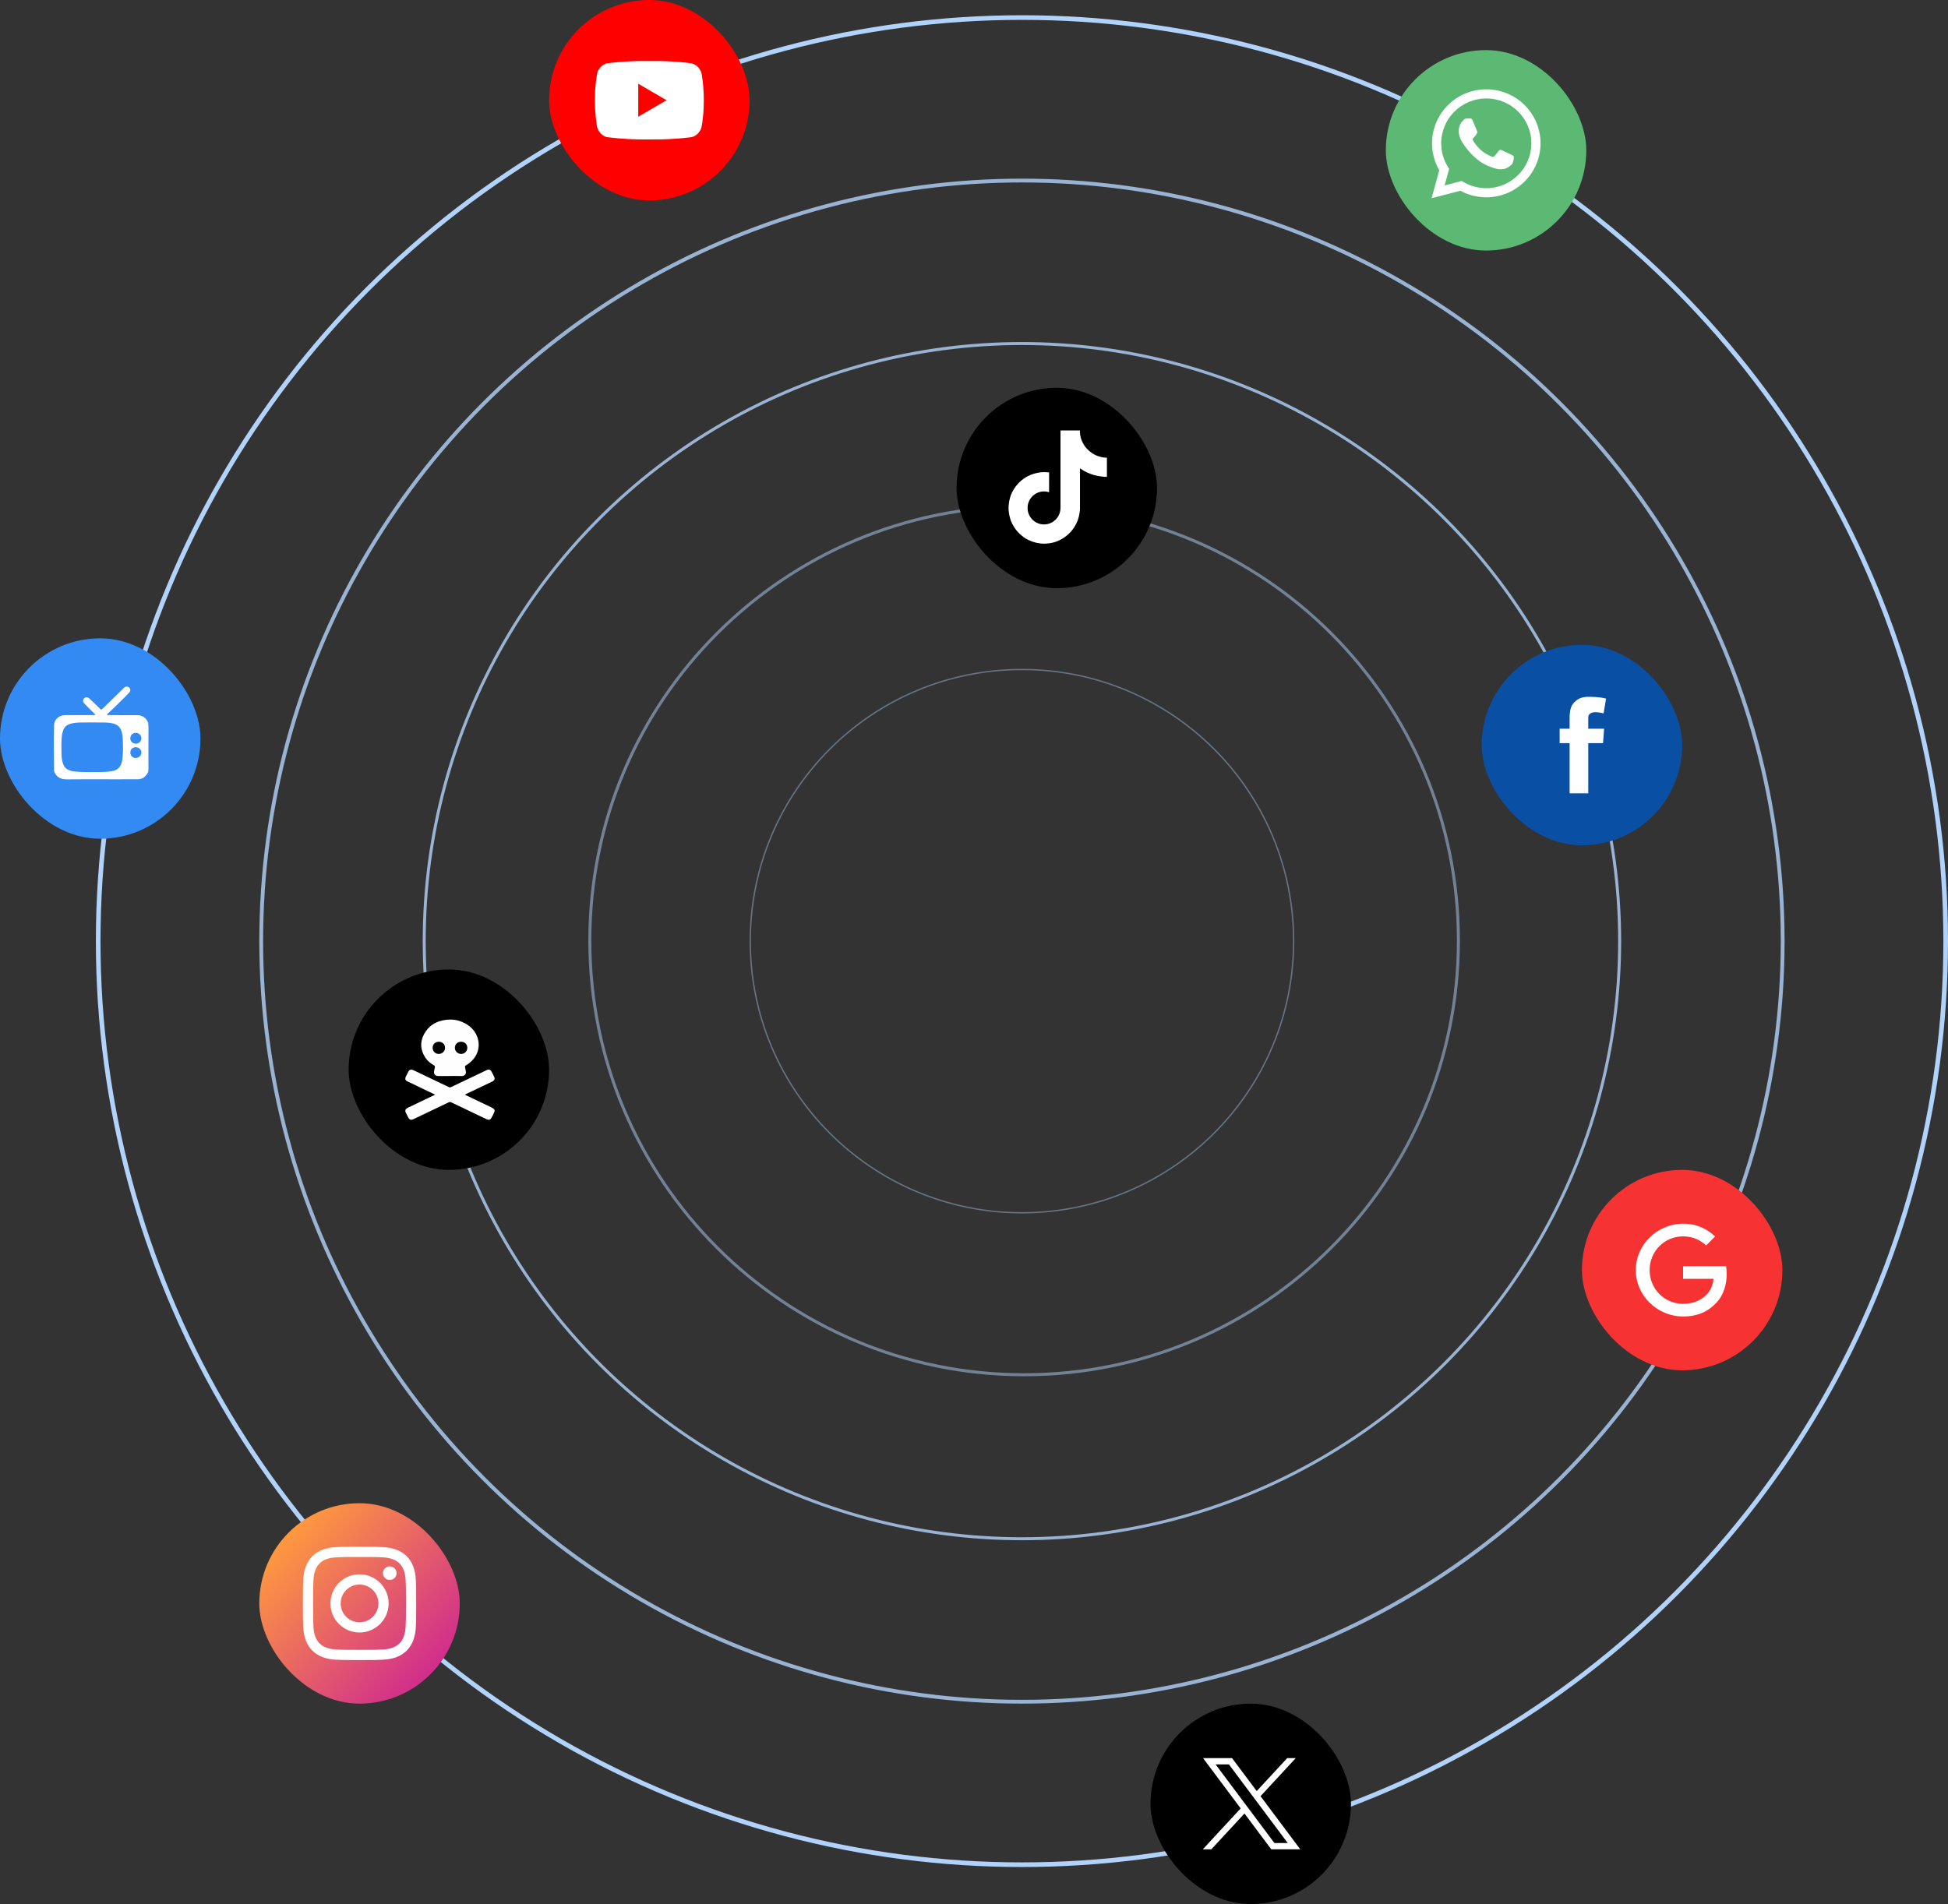 <svg xmlns="http://www.w3.org/2000/svg" width="894" height="874" viewBox="0 0 894 874" fill="none"><rect x="0" y="0" width="894" height="874" fill="#333333" stroke="none"/><circle cx="469" cy="432" r="124.688" stroke="#B1D3FB" stroke-opacity="0.4" stroke-width="0.625"></circle><circle cx="469" cy="432" r="274.312" stroke="#B1D3FB" stroke-opacity="0.8" stroke-width="1.375"></circle><path d="M669.312 431.73C669.312 541.807 580.077 631.042 470 631.042C359.923 631.042 270.688 541.807 270.688 431.73C270.688 321.653 359.923 232.417 470 232.417C580.077 232.417 669.312 321.653 669.312 431.73Z" stroke="#B1D3FB" stroke-opacity="0.5" stroke-width="1.375"></path><circle cx="469" cy="432" r="349.125" stroke="#B1D3FB" stroke-opacity="0.8" stroke-width="1.75"></circle><circle cx="469" cy="432" r="423.938" stroke="#B1D3FB" stroke-width="2.125"></circle><rect y="293" width="92" height="92" rx="46" fill="#338AF3"></rect><g clip-path="url(#clip0_436_840)"><path d="M68.021 354.263C67.789 354.691 67.597 355.146 67.317 355.541C66.31 356.97 64.916 357.705 63.135 357.705C59.021 357.705 54.907 357.709 50.794 357.709C44.117 357.709 37.44 357.644 30.767 357.74C27.835 357.781 25.831 356.72 24.811 353.985C24.78 346.97 24.58 339.954 24.817 332.939C24.821 332.824 24.808 332.709 24.804 332.595C25.021 330.403 26.824 328.579 29.05 328.345C30.504 328.192 31.965 328.264 33.423 328.257C36.646 328.242 39.869 328.246 43.092 328.236C43.297 328.236 43.587 328.33 43.686 328.14C43.82 327.883 43.505 327.756 43.355 327.606C41.956 326.2 40.546 324.805 39.142 323.405C38.944 323.207 38.751 323.004 38.571 322.79C37.949 322.054 37.99 321.106 38.666 320.482C39.273 319.923 40.217 319.933 40.901 320.535C42.637 322.065 44.268 323.7 45.891 325.34C46.356 325.811 46.601 325.779 47.056 325.331C50.281 322.154 53.538 319.007 56.781 315.848C57.306 315.336 57.861 314.963 58.659 315.247C59.831 315.663 60.19 316.963 59.346 317.863C57.082 320.279 54.678 322.561 52.318 324.884C51.258 325.926 50.142 326.914 49.023 327.955C49.424 328.332 49.718 328.235 49.974 328.236C54.232 328.257 58.49 328.309 62.748 328.266C65.371 328.239 67.052 329.446 68.022 331.763C68.233 333.789 68.111 335.822 68.12 337.851C68.139 342.934 68.125 348.017 68.128 353.1C68.128 353.492 68.12 353.882 68.021 354.265V354.263ZM42.344 354.401C45.165 354.384 47.99 354.453 50.794 354.087C52.837 353.819 54.605 353.051 55.476 351.014C55.805 350.244 56.023 349.442 56.133 348.614C56.496 345.873 56.485 343.118 56.383 340.367C56.318 338.615 56.245 336.853 55.597 335.175C55.122 333.943 54.303 333.044 53.08 332.514C51.383 331.779 49.561 331.678 47.757 331.647C44.137 331.586 40.515 331.611 36.895 331.643C35.415 331.656 33.937 331.817 32.5 332.193C30.884 332.614 29.661 333.501 29.062 335.096C28.72 336.008 28.478 336.944 28.375 337.914C28.081 340.683 28.185 343.459 28.232 346.234C28.253 347.534 28.413 348.814 28.768 350.071C29.196 351.59 29.986 352.816 31.533 353.447C32.295 353.757 33.079 353.999 33.896 354.099C36.704 354.443 39.527 354.382 42.347 354.404L42.344 354.401ZM59.816 345.417C59.789 346.831 60.819 347.9 62.237 347.932C63.66 347.964 64.854 346.873 64.884 345.514C64.913 344.131 63.804 343.012 62.369 342.979C60.873 342.944 59.843 343.928 59.816 345.417ZM59.803 338.91C59.809 340.329 60.908 341.388 62.363 341.376C63.756 341.363 64.87 340.268 64.872 338.909C64.875 337.52 63.732 336.394 62.325 336.398C60.886 336.401 59.797 337.486 59.803 338.91Z" fill="white"></path></g><rect x="680" y="296" width="92" height="92" rx="46" fill="#0950A5"></rect><path d="M732.263 326.912C734.039 326.912 735.936 327.465 735.936 327.465L737.074 320.682C737.074 320.682 734.66 319.852 728.9 319.852C725.365 319.852 723.313 321.201 721.813 323.191C720.399 325.077 720.347 328.105 720.347 330.061V334.508H715.778V341.135H720.347V364.148H728.9V341.135H735.677L736.177 334.508H728.9V329.334C728.9 327.552 730.487 326.912 732.263 326.912Z" fill="white"></path><rect x="160" y="445" width="92" height="92" rx="46" fill="black"></rect><g clip-path="url(#clip1_436_840)"><path d="M206.567 493.92C204.743 493.92 202.919 493.919 201.095 493.92C199.835 493.922 199.045 493.097 199.193 491.869C199.27 491.235 199.426 490.609 199.572 489.984C199.671 489.561 199.587 489.269 199.175 489.032C197.599 488.127 196.203 487.003 195.206 485.486C192.957 482.061 192.642 478.498 194.547 474.818C195.517 472.944 196.86 471.381 198.655 470.216C200.603 468.954 202.774 468.319 205.074 468.083C207.47 467.837 209.796 468.131 212.012 469.075C215.163 470.417 217.659 472.459 218.932 475.68C220.598 479.9 219.488 484.307 216.052 487.422C215.351 488.058 214.59 488.612 213.764 489.077C213.45 489.254 213.337 489.473 213.418 489.831C213.571 490.514 213.698 491.203 213.823 491.892C213.993 492.828 213.256 493.967 211.992 493.925C210.186 493.865 208.375 493.909 206.567 493.909C206.567 493.913 206.567 493.917 206.567 493.92ZM214.462 480.958C214.449 479.236 213.165 478.179 211.581 478.18C209.969 478.181 208.749 479.398 208.75 481.001C208.75 482.518 210.086 483.794 211.663 483.783C213.224 483.772 214.467 482.517 214.462 480.958ZM198.545 480.932C198.521 482.466 199.753 483.752 201.275 483.782C202.897 483.814 204.235 482.571 204.253 481.015C204.271 479.41 203.061 478.191 201.422 478.182C199.763 478.174 198.579 479.329 198.545 480.933V480.932Z" fill="#FEFEFE"></path><path d="M213.37 502.457C213.719 502.73 214.093 502.844 214.438 503.01C218.189 504.809 221.942 506.603 225.692 508.404C225.956 508.531 226.218 508.674 226.449 508.851C226.937 509.228 227.132 509.732 226.909 510.316C226.5 511.389 225.978 512.415 225.355 513.381C224.919 514.058 224.219 514.166 223.374 513.772C222.267 513.256 221.17 512.721 220.068 512.195C215.743 510.132 211.415 508.073 207.095 505.999C206.677 505.798 206.325 505.797 205.907 505.997C200.554 508.565 195.196 511.123 189.838 513.68C188.599 514.271 187.934 514.048 187.304 512.834C186.972 512.196 186.643 511.558 186.32 510.916C185.74 509.76 185.971 509.061 187.152 508.492C190.201 507.022 193.256 505.564 196.309 504.102C197.423 503.568 198.538 503.034 199.706 502.476C197.998 501.658 196.34 500.865 194.683 500.071C192.097 498.832 189.506 497.606 186.933 496.345C186.004 495.89 185.781 495.194 186.211 494.281C186.594 493.465 187.012 492.665 187.434 491.867C187.936 490.913 188.799 490.788 189.607 491.174C190.905 491.794 192.202 492.415 193.5 493.034C197.673 495.025 201.848 497.012 206.018 499.011C206.378 499.184 206.677 499.159 207.029 498.991C212.453 496.393 217.881 493.804 223.311 491.218C224.363 490.717 225.094 490.959 225.626 491.97C226.003 492.687 226.371 493.409 226.73 494.135C227.259 495.206 226.993 495.93 225.897 496.453C222.172 498.231 218.446 500.009 214.721 501.79C214.279 502.001 213.841 502.225 213.37 502.457Z" fill="#FEFEFE"></path></g><rect x="439" y="178" width="92" height="92" rx="46" fill="black"></rect><path d="M502.378 208.706C502.026 208.524 501.684 208.326 501.352 208.11C500.388 207.474 499.504 206.725 498.719 205.878C496.754 203.636 496.021 201.362 495.751 199.769H495.761C495.536 198.448 495.629 197.593 495.643 197.593H486.697V232.101C486.697 232.564 486.697 233.022 486.677 233.474C486.677 233.531 486.672 233.583 486.669 233.643C486.669 233.668 486.669 233.694 486.663 233.72C486.663 233.727 486.663 233.733 486.663 233.74C486.569 234.978 486.171 236.174 485.505 237.223C484.838 238.271 483.924 239.141 482.841 239.754C481.713 240.394 480.437 240.73 479.14 240.728C474.972 240.728 471.593 237.338 471.593 233.151C471.593 228.964 474.972 225.573 479.14 225.573C479.929 225.572 480.713 225.696 481.463 225.94L481.474 216.854C479.197 216.56 476.883 216.741 474.679 217.384C472.475 218.027 470.429 219.119 468.669 220.59C467.127 221.927 465.83 223.522 464.838 225.303C464.46 225.952 463.036 228.562 462.863 232.798C462.755 235.202 463.478 237.693 463.823 238.722V238.744C464.04 239.35 464.881 241.419 466.252 243.163C467.357 244.562 468.663 245.791 470.127 246.81V246.788L470.149 246.81C474.48 249.746 479.282 249.553 479.282 249.553C480.113 249.519 482.898 249.553 486.06 248.058C489.567 246.401 491.564 243.931 491.564 243.931C492.84 242.456 493.854 240.775 494.563 238.959C495.373 236.837 495.643 234.291 495.643 233.273V214.966C495.752 215.031 497.197 215.984 497.197 215.984C497.197 215.984 499.28 217.316 502.529 218.183C504.86 218.8 508 218.93 508 218.93V210.071C506.9 210.19 504.665 209.843 502.378 208.706Z" fill="white"></path><rect x="636" y="23" width="92" height="92" rx="46" fill="#5BB974"></rect><path fill-rule="evenodd" clip-rule="evenodd" d="M699.715 48.266C695.015 43.583 688.765 41.002 682.105 41C668.382 41 657.214 52.114 657.209 65.774C657.207 70.141 658.354 74.404 660.532 78.16L657 91L670.198 87.555C673.834 89.529 677.928 90.569 682.094 90.57H682.105C695.825 90.57 706.995 79.455 707 65.794C707.002 59.174 704.415 52.95 699.715 48.267V48.266ZM682.105 86.386H682.097C678.384 86.385 674.742 85.391 671.565 83.516L670.809 83.069L662.977 85.114L665.067 77.514L664.575 76.735C662.504 73.456 661.41 69.666 661.412 65.775C661.417 54.422 670.699 45.184 682.113 45.184C687.64 45.187 692.835 47.331 696.742 51.224C700.649 55.116 702.799 60.291 702.797 65.792C702.792 77.147 693.51 86.385 682.105 86.385V86.386ZM693.455 70.963C692.833 70.653 689.775 69.156 689.204 68.95C688.633 68.743 688.219 68.64 687.805 69.26C687.391 69.88 686.198 71.275 685.835 71.687C685.472 72.1 685.11 72.151 684.488 71.841C683.866 71.531 681.861 70.878 679.485 68.769C677.636 67.127 676.387 65.101 676.024 64.481C675.661 63.861 675.986 63.525 676.296 63.218C676.576 62.94 676.918 62.494 677.23 62.133C677.541 61.772 677.644 61.513 677.852 61.101C678.06 60.687 677.956 60.326 677.801 60.016C677.645 59.706 676.401 56.659 675.882 55.42C675.377 54.213 674.864 54.377 674.483 54.357C674.12 54.339 673.706 54.335 673.291 54.335C672.875 54.335 672.202 54.49 671.631 55.11C671.061 55.73 669.454 57.228 669.454 60.274C669.454 63.32 671.683 66.265 671.994 66.678C672.306 67.092 676.381 73.344 682.621 76.027C684.105 76.665 685.264 77.046 686.167 77.331C687.657 77.803 689.013 77.736 690.085 77.577C691.28 77.399 693.765 76.079 694.283 74.633C694.801 73.187 694.801 71.947 694.646 71.689C694.491 71.431 694.076 71.276 693.454 70.966L693.455 70.963Z" fill="white"></path><rect x="528" y="782" width="92" height="92" rx="46" fill="black"></rect><path d="M552.109 807L569.383 830.096L552 848.875H555.912L571.131 832.434L583.427 848.875H596.74L578.494 824.479L594.674 807H590.762L576.747 822.141L565.422 807H552.109ZM557.862 809.882H563.978L590.986 845.993H584.87L557.862 809.882Z" fill="white"></path><rect x="252" width="92" height="92" rx="46" fill="#FF0000"></rect><g clip-path="url(#clip2_436_840)"><path d="M312.902 63.434C312.531 63.484 312.152 63.449 311.786 63.545C311.585 63.556 311.384 63.565 311.183 63.576C310.4 63.628 309.615 63.667 308.834 63.736C308.427 63.772 308.013 63.712 307.612 63.831C307.361 63.84 307.109 63.85 306.858 63.858C306.558 63.838 306.261 63.871 305.965 63.91C305.669 63.915 305.372 63.92 305.075 63.925C304.753 63.941 304.431 63.956 304.109 63.973C303.836 63.977 303.562 63.98 303.29 63.985C303.014 63.987 302.739 63.99 302.463 63.993C302.394 63.995 302.325 63.996 302.256 63.997C301.185 63.997 300.114 63.999 299.043 63.999C297.299 63.999 295.555 63.999 293.812 64C293.515 63.996 293.219 63.991 292.922 63.987C292.647 63.984 292.372 63.982 292.096 63.979L291.894 63.973C291.391 63.917 290.886 63.895 290.379 63.916L289.839 63.901C289.426 63.831 289.011 63.824 288.594 63.842C288.548 63.84 288.503 63.838 288.457 63.837C287.481 63.765 286.506 63.691 285.53 63.622C285.11 63.593 284.69 63.575 284.269 63.552C284.023 63.468 283.768 63.48 283.514 63.482C283.155 63.385 282.781 63.42 282.418 63.364C282.3 63.358 282.182 63.351 282.065 63.344C281.659 63.255 281.247 63.244 280.835 63.212C280.561 63.185 280.292 63.105 280.012 63.131C279.721 63.037 279.416 63.045 279.118 63.004C278.996 62.988 278.874 62.962 278.751 62.958C278.27 62.937 277.864 62.655 277.405 62.56C277.319 62.39 277.133 62.373 276.996 62.279C276.63 62.03 276.251 61.797 275.935 61.477C275.852 61.392 275.774 61.275 275.627 61.29L275.629 61.292C275.534 60.952 275.212 60.783 275.053 60.487C274.867 60.141 274.659 59.808 274.462 59.469C274.343 59.166 274.225 58.862 274.108 58.559C274.065 58.37 274.021 58.182 273.979 57.993C273.969 57.901 273.959 57.808 273.95 57.716C273.889 57.362 273.828 57.007 273.767 56.653C273.785 56.415 273.709 56.19 273.68 55.958C273.637 55.653 273.593 55.347 273.549 55.042C273.574 54.778 273.486 54.526 273.468 54.268C273.453 54.094 273.436 53.92 273.421 53.747C273.328 52.702 273.236 51.657 273.143 50.614C273.137 50.402 273.13 50.19 273.124 49.978C273.104 49.603 273.086 49.228 273.067 48.853C273.087 48.475 273.051 48.1 273.011 47.726C273.044 47.516 273.033 47.306 273.008 47.095C273.006 46.791 273.005 46.487 273.003 46.182C273.003 45.901 273.004 45.618 273.005 45.337C273.008 45.128 273.01 44.919 273.012 44.71C273.025 44.311 273.038 43.912 273.051 43.512C273.057 43.207 273.063 42.901 273.069 42.596C273.087 42.314 273.106 42.032 273.124 41.749C273.134 41.469 273.143 41.189 273.152 40.908C273.273 40.282 273.252 39.641 273.331 39.01C273.34 38.87 273.348 38.732 273.357 38.592C273.444 38.173 273.477 37.748 273.494 37.321C273.58 37.144 273.56 36.953 273.563 36.765C273.626 36.364 273.689 35.962 273.752 35.561C273.784 35.353 273.856 35.151 273.837 34.935C274.001 34.255 274.046 33.547 274.302 32.888C274.42 32.629 274.538 32.369 274.657 32.109C275.16 31.305 275.776 30.606 276.519 30.028C277.099 29.645 277.716 29.34 278.36 29.089C279.187 28.989 280.013 28.89 280.84 28.79C281.161 28.746 281.491 28.773 281.806 28.673C282.058 28.675 282.312 28.685 282.557 28.603C283.133 28.6 283.703 28.543 284.272 28.459C284.548 28.442 284.833 28.517 285.093 28.36C285.418 28.425 285.738 28.396 286.057 28.318C286.382 28.325 286.706 28.326 287.026 28.251C287.275 28.242 287.524 28.234 287.773 28.226C288.071 28.206 288.37 28.187 288.668 28.167C288.805 28.164 288.943 28.161 289.081 28.158C289.515 28.137 289.949 28.116 290.384 28.095C290.591 28.091 290.798 28.087 291.004 28.082C291.37 28.065 291.735 28.048 292.101 28.03C292.375 28.028 292.649 28.025 292.923 28.023C294.39 28.016 295.861 28.002 297.332 28C299.043 27.999 300.754 28.01 302.465 28.016C302.739 28.02 303.013 28.023 303.287 28.027C303.836 28.045 304.384 28.063 304.933 28.082C304.979 28.083 305.025 28.084 305.071 28.085C305.369 28.092 305.667 28.098 305.965 28.104C306.812 28.148 307.658 28.193 308.505 28.237C308.803 28.258 309.101 28.28 309.399 28.301C309.557 28.308 309.716 28.314 309.875 28.32C310.351 28.419 310.838 28.386 311.319 28.441C311.498 28.45 311.678 28.457 311.858 28.466C312.475 28.585 313.104 28.568 313.725 28.646C314.022 28.674 314.319 28.702 314.615 28.731C314.887 28.789 315.16 28.83 315.438 28.814C315.661 28.913 315.901 28.871 316.132 28.91C316.152 28.915 316.173 28.92 316.194 28.925C316.24 28.929 316.286 28.934 316.332 28.938C316.606 28.968 316.876 29.048 317.156 29.022C317.474 29.109 317.794 29.195 318.113 29.281C318.701 29.523 319.236 29.862 319.755 30.227C320.034 30.504 320.312 30.78 320.591 31.057C320.613 31.082 320.635 31.106 320.658 31.131C321.086 31.668 321.385 32.284 321.699 32.891C321.791 33.195 321.883 33.5 321.975 33.803C322.04 34.177 322.106 34.551 322.171 34.924C322.181 35.048 322.13 35.179 322.21 35.295C322.222 35.361 322.235 35.427 322.247 35.493C322.293 35.821 322.339 36.149 322.385 36.476C322.396 36.762 322.428 37.045 322.497 37.322C322.528 37.626 322.559 37.93 322.591 38.234C322.617 38.616 322.626 38.998 322.712 39.373C322.723 39.579 322.733 39.785 322.744 39.991C322.795 40.393 322.754 40.802 322.85 41.2C322.857 41.383 322.864 41.567 322.87 41.751C322.891 42.033 322.912 42.315 322.933 42.597L322.951 43.512C322.964 43.842 322.976 44.172 322.988 44.502C322.991 44.781 322.994 45.059 322.997 45.339C322.997 45.62 322.997 45.902 322.998 46.183C322.997 46.488 322.995 46.792 322.994 47.097C322.978 47.588 322.962 48.08 322.946 48.572C322.944 48.666 322.941 48.76 322.939 48.854L322.925 49.7C322.864 50.025 322.843 50.352 322.865 50.683C322.844 50.942 322.823 51.2 322.803 51.459C322.797 51.598 322.791 51.738 322.784 51.877C322.736 52.014 322.718 52.155 322.733 52.3C322.732 52.347 322.731 52.394 322.729 52.441C322.705 52.723 322.679 53.005 322.655 53.287C322.587 53.558 322.568 53.836 322.571 54.114C322.492 54.419 322.477 54.733 322.453 55.045C322.414 55.297 322.355 55.547 322.368 55.806C322.264 56.444 322.16 57.081 322.056 57.719C322.001 57.999 321.946 58.28 321.891 58.56C321.777 58.865 321.663 59.17 321.549 59.475C321.093 60.359 320.506 61.138 319.76 61.786C319.623 61.883 319.486 61.979 319.348 62.075C319.189 62.173 319.031 62.271 318.873 62.369C318.573 62.505 318.273 62.642 317.973 62.777C317.443 62.971 316.882 62.995 316.332 63.079C316.036 63.132 315.729 63.102 315.438 63.201C315.159 63.183 314.887 63.225 314.615 63.282C314.22 63.3 313.825 63.328 313.435 63.408C313.257 63.417 313.078 63.427 312.9 63.436L312.902 63.434ZM299.081 49.974C299.25 49.915 299.401 49.825 299.538 49.709C299.643 49.652 299.748 49.594 299.852 49.536C300.428 49.199 301.002 48.863 301.578 48.526C301.885 48.349 302.192 48.172 302.499 47.995C302.763 47.839 303.026 47.683 303.29 47.526C303.555 47.412 303.8 47.262 304.035 47.094C304.123 47.078 304.195 47.036 304.251 46.965C304.562 46.828 304.848 46.649 305.13 46.46C305.225 46.407 305.32 46.354 305.415 46.302C305.439 46.285 305.461 46.269 305.485 46.253C305.505 46.245 305.526 46.236 305.546 46.228C305.675 46.156 305.803 46.084 305.945 46.004C305.642 45.834 305.356 45.672 305.068 45.511C304.475 45.17 303.882 44.829 303.288 44.489C302.462 43.959 301.61 43.475 300.748 43.009C300.194 42.646 299.619 42.32 299.037 42.007C298.462 41.67 297.886 41.335 297.311 40.998C296.719 40.657 296.126 40.315 295.534 39.973C295.526 39.928 295.495 39.921 295.458 39.926C295.219 39.765 294.978 39.608 294.71 39.498C294.113 39.14 293.515 38.783 292.912 38.422V53.597C293.256 53.385 293.567 53.194 293.877 53.003C294.449 52.671 295.022 52.339 295.595 52.007C295.881 51.844 296.167 51.681 296.452 51.517C297.014 51.188 297.576 50.858 298.138 50.529C298.465 50.365 298.784 50.191 299.081 49.974Z" fill="white"></path></g><rect x="726" y="537" width="92" height="92" rx="46" fill="#F73232"></rect><path d="M772.429 587.019V581.2H792.152C792.345 582.215 792.444 583.414 792.444 584.713C792.444 589.078 791.244 594.477 787.375 598.323C783.612 602.219 778.804 604.296 772.435 604.296C760.63 604.296 750.704 594.736 750.704 583C750.704 571.263 760.63 561.704 772.435 561.704C778.966 561.704 783.619 564.251 787.114 567.572L782.984 571.678C780.478 569.34 777.082 567.522 772.429 567.522C763.809 567.522 757.066 574.429 757.066 583C757.066 591.57 763.809 598.477 772.429 598.477C778.021 598.477 781.205 596.245 783.245 594.217C784.9 592.572 785.988 590.222 786.417 587.013L772.429 587.019Z" fill="white"></path><rect x="119" y="690" width="92" height="92" rx="46" fill="url(#paint0_linear_436_840)"></rect><g clip-path="url(#clip3_436_840)"><path d="M165 714.687C171.942 714.687 172.765 714.713 175.508 714.838C182.554 715.159 185.845 718.502 186.166 725.496C186.292 728.237 186.316 729.06 186.316 736.002C186.316 742.946 186.29 743.768 186.166 746.508C185.843 753.496 182.561 756.845 175.508 757.166C172.765 757.292 171.946 757.318 165 757.318C158.058 757.318 157.235 757.292 154.494 757.166C147.431 756.843 144.157 753.485 143.836 746.506C143.71 743.765 143.684 742.944 143.684 736C143.684 729.058 143.713 728.237 143.836 725.494C144.159 718.502 147.441 715.157 154.494 714.836C157.237 714.713 158.058 714.687 165 714.687ZM165 710C157.939 710 157.055 710.03 154.282 710.156C144.839 710.589 139.592 715.828 139.158 725.279C139.03 728.055 139 728.939 139 736C139 743.061 139.03 743.947 139.156 746.721C139.589 756.163 144.828 761.411 154.279 761.844C157.055 761.97 157.939 762 165 762C172.061 762 172.947 761.97 175.721 761.844C185.154 761.411 190.415 756.172 190.842 746.721C190.97 743.947 191 743.061 191 736C191 728.939 190.97 728.055 190.844 725.282C190.419 715.848 185.174 710.592 175.723 710.158C172.947 710.03 172.061 710 165 710ZM165 722.649C157.627 722.649 151.649 728.627 151.649 736C151.649 743.373 157.627 749.353 165 749.353C172.373 749.353 178.351 743.375 178.351 736C178.351 728.627 172.373 722.649 165 722.649ZM165 744.667C160.214 744.667 156.333 740.788 156.333 736C156.333 731.214 160.214 727.333 165 727.333C169.786 727.333 173.667 731.214 173.667 736C173.667 740.788 169.786 744.667 165 744.667ZM178.88 719.003C177.155 719.003 175.758 720.4 175.758 722.122C175.758 723.845 177.155 725.243 178.88 725.243C180.602 725.243 181.998 723.845 181.998 722.122C181.998 720.4 180.602 719.003 178.88 719.003Z" fill="white"></path></g><defs><linearGradient id="paint0_linear_436_840" x1="134" y1="699" x2="205" y2="764.5" gradientUnits="userSpaceOnUse"><stop stop-color="#FF9B3D"></stop><stop offset="1" stop-color="#CF2A8F"></stop></linearGradient><clipPath id="clip0_436_840"><rect width="43.444" height="42.593" fill="white" transform="translate(24.704 315.148)"></rect></clipPath><clipPath id="clip1_436_840"><rect width="41" height="46" fill="white" transform="translate(186 468)"></rect></clipPath><clipPath id="clip2_436_840"><rect width="50" height="36" fill="white" transform="translate(273 28)"></rect></clipPath><clipPath id="clip3_436_840"><rect width="52" height="52" fill="white" transform="translate(139 710)"></rect></clipPath></defs></svg>